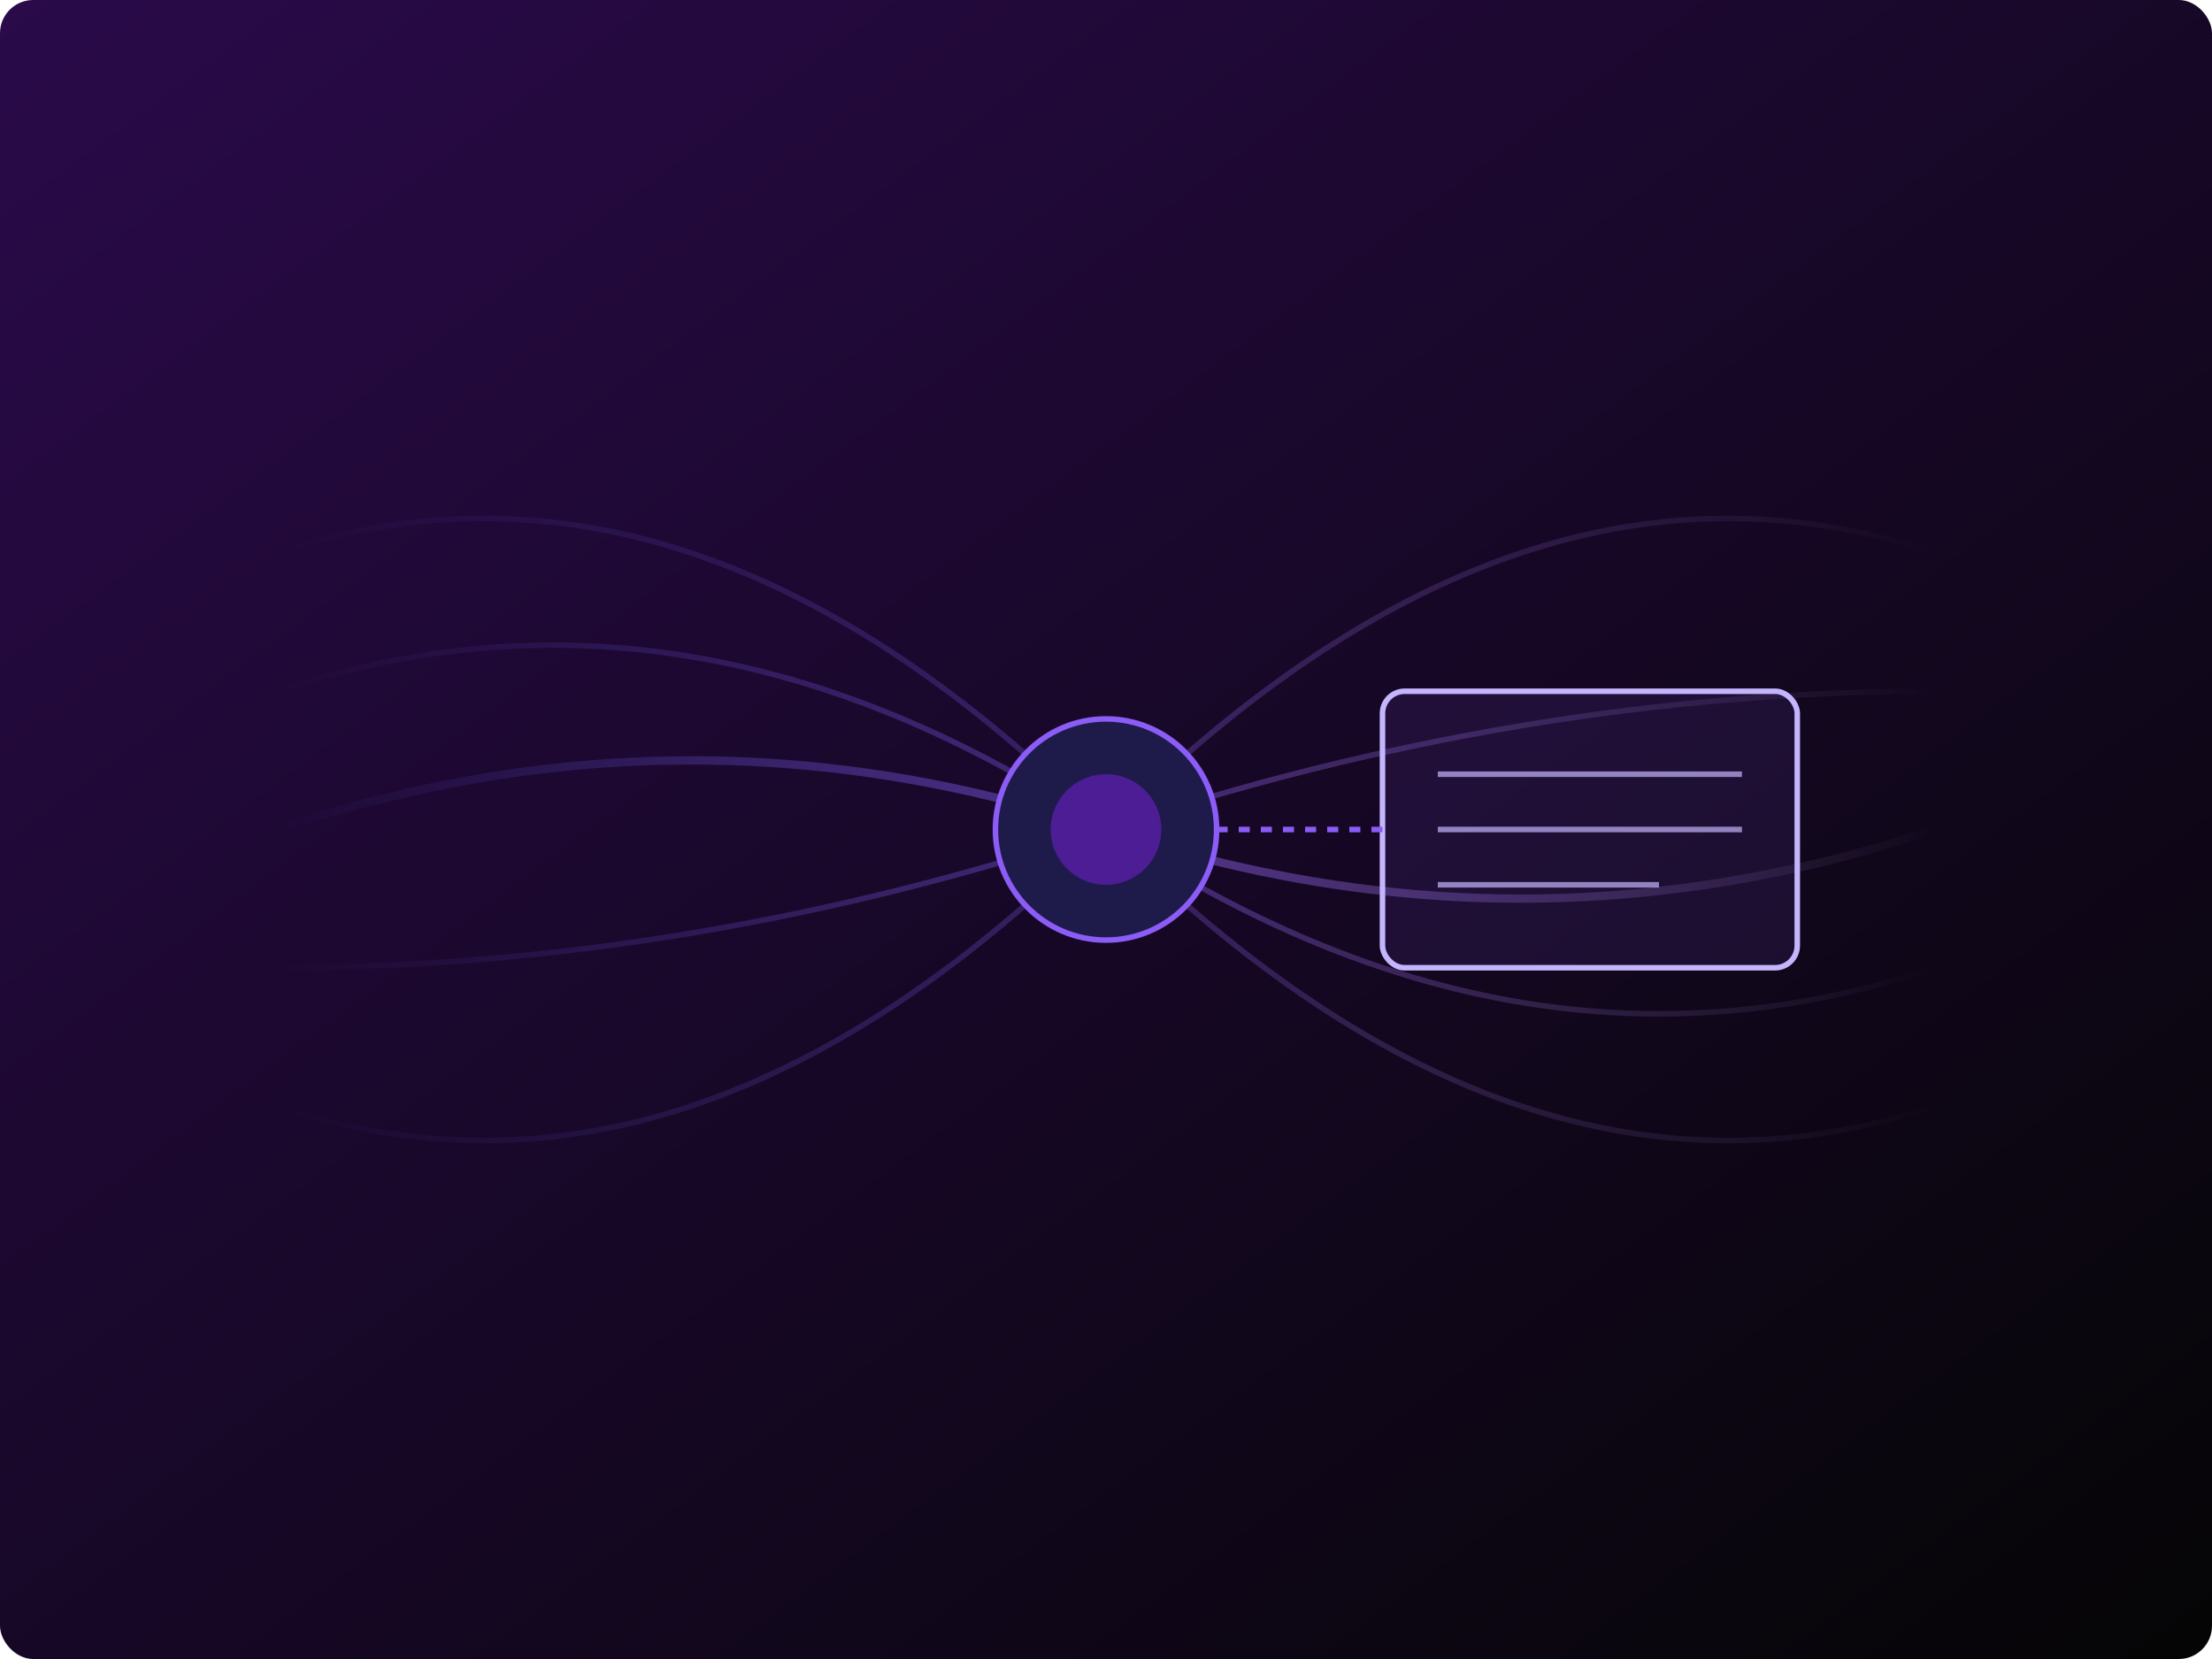 <svg width="800" height="600" viewBox="0 0 800 600" fill="none" xmlns="http://www.w3.org/2000/svg">
    <defs>
        <linearGradient id="grad1" x1="0%" y1="0%" x2="100%" y2="100%">
            <stop offset="0%" style="stop-color:#2a0a4a;stop-opacity:1" />
            <stop offset="100%" style="stop-color:#050505;stop-opacity:1" />
        </linearGradient>
        <linearGradient id="beamGrad" x1="0%" y1="50%" x2="100%" y2="50%">
            <stop offset="0%" style="stop-color:#6366f1;stop-opacity:0" />
            <stop offset="50%" style="stop-color:#8b5cf6;stop-opacity:1" />
            <stop offset="100%" style="stop-color:#d8b4fe;stop-opacity:0" />
        </linearGradient>
        <filter id="glow">
            <feGaussianBlur stdDeviation="4" result="coloredBlur"/>
            <feMerge>
                <feMergeNode in="coloredBlur"/>
                <feMergeNode in="SourceGraphic"/>
            </feMerge>
        </filter>
    </defs>
    
    <!-- Background -->
    <rect width="800" height="600" fill="url(#grad1)" rx="12"/>
    
    <!-- Abstract Data Stream (Left) -->
    <path d="M100 200 Q 250 150 400 300 T 700 400" stroke="url(#beamGrad)" stroke-width="2" fill="none" opacity="0.3" />
    <path d="M100 250 Q 250 200 400 300 T 700 350" stroke="url(#beamGrad)" stroke-width="2" fill="none" opacity="0.4" />
    <path d="M100 300 Q 250 250 400 300 T 700 300" stroke="url(#beamGrad)" stroke-width="3" fill="none" opacity="0.5" />
    <path d="M100 350 Q 250 350 400 300 T 700 250" stroke="url(#beamGrad)" stroke-width="2" fill="none" opacity="0.4" />
    <path d="M100 400 Q 250 450 400 300 T 700 200" stroke="url(#beamGrad)" stroke-width="2" fill="none" opacity="0.3" />

    <!-- Central Processing Node (The "AI") -->
    <circle cx="400" cy="300" r="40" fill="#1e1b4b" stroke="#8b5cf6" stroke-width="2" filter="url(#glow)" />
    <circle cx="400" cy="300" r="20" fill="#4c1d95" filter="url(#glow)" />
    
    <!-- Structured Output (Right) -->
    <rect x="500" y="250" width="150" height="100" rx="8" stroke="#c4b5fd" stroke-width="2" fill="rgba(139, 92, 246, 0.1)" filter="url(#glow)" />
    <line x1="520" y1="280" x2="630" y2="280" stroke="#c4b5fd" stroke-width="2" opacity="0.7" />
    <line x1="520" y1="300" x2="630" y2="300" stroke="#c4b5fd" stroke-width="2" opacity="0.7" />
    <line x1="520" y1="320" x2="600" y2="320" stroke="#c4b5fd" stroke-width="2" opacity="0.7" />

    <!-- Connecting Beams -->
    <line x1="440" y1="300" x2="500" y2="300" stroke="#8b5cf6" stroke-width="2" stroke-dasharray="4 4">
        <animate attributeName="stroke-dashoffset" from="8" to="0" dur="1s" repeatCount="indefinite" />
    </line>

</svg>
